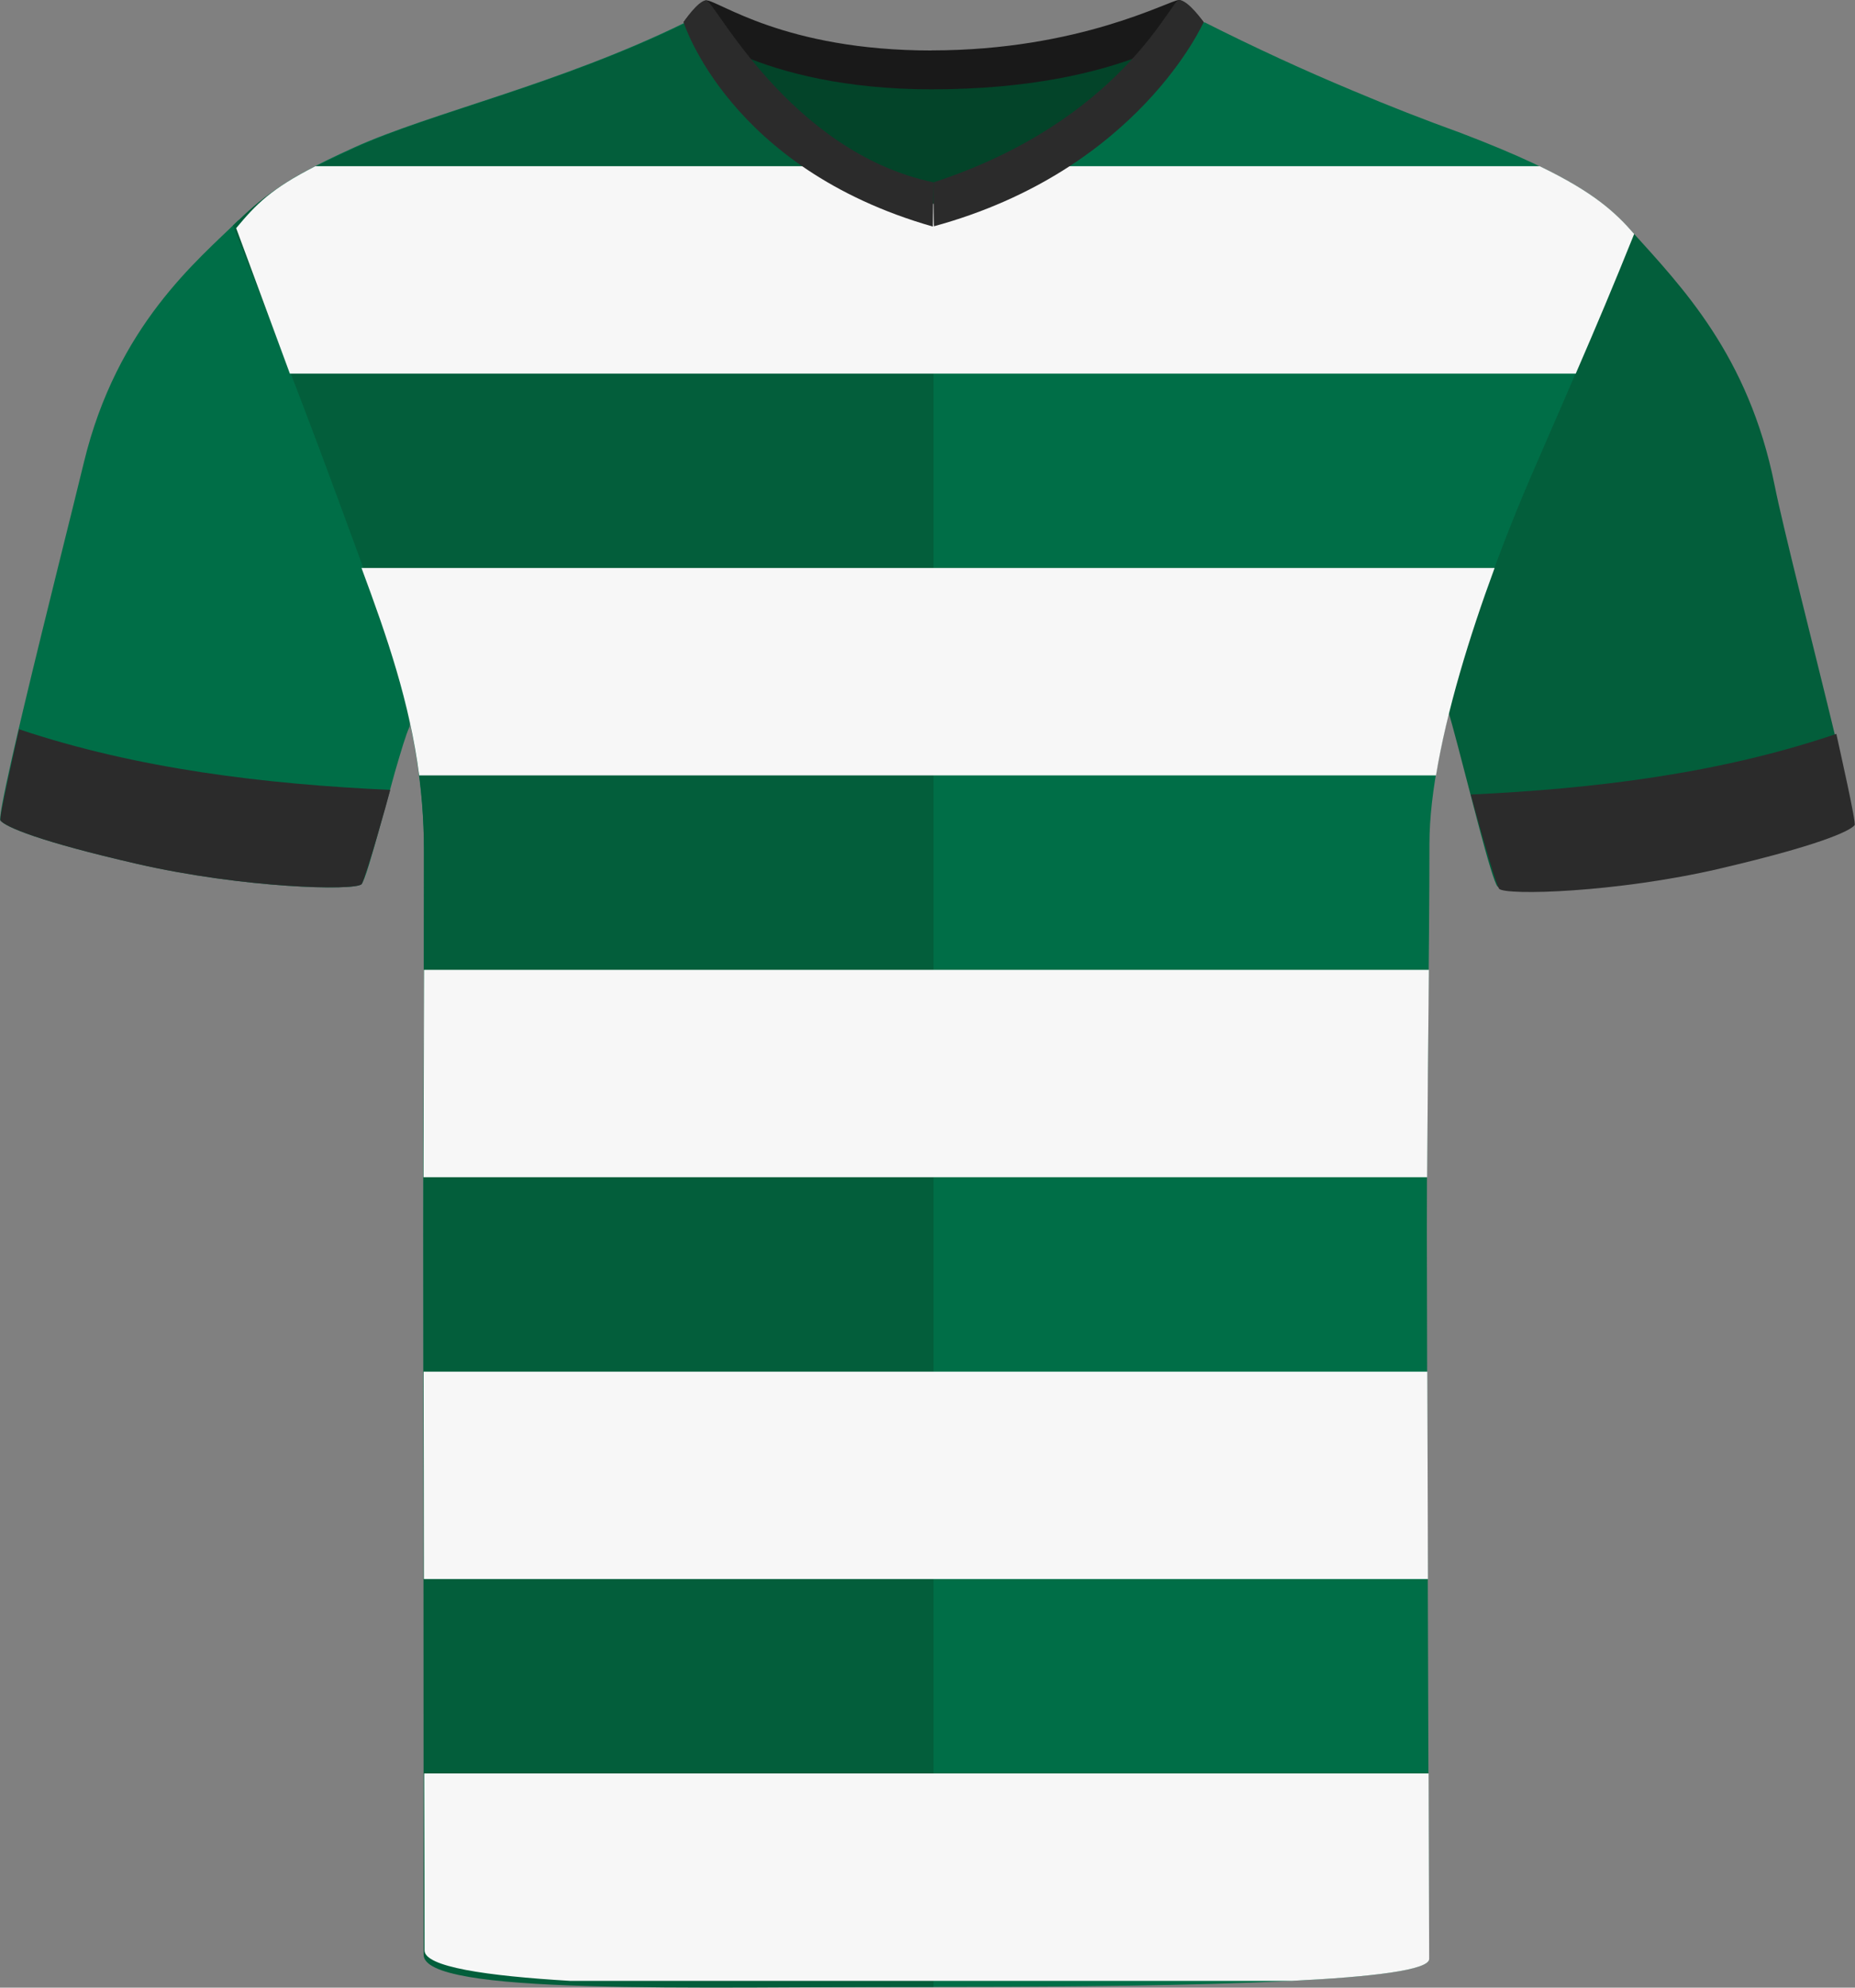 <?xml version="1.0" encoding="UTF-8"?><svg id="uuid-1b4762e4-e2f7-44f0-b9e3-78775715296f" xmlns="http://www.w3.org/2000/svg" viewBox="0 0 200.69 214.94"><rect x="0" y="0" width="200.69" height="214.94" fill="#808080" stroke="none"/><defs><style>.uuid-6e222f5d-394e-4318-93a2-3e7a1ebe6a4e{fill:#f7f7f7;}.uuid-f9d259d9-15c9-4d42-879b-9659f49a4504{fill:#034429;}.uuid-cfee6363-bb45-4200-ad06-44dffd418459{fill:#006e47;}.uuid-c11a5e41-181b-467e-afc5-52d7b458ea29{fill:#035e3b;}.uuid-71752526-6c29-4a1b-8959-14b70f94498c{fill:#191919;}.uuid-f372e096-c482-4591-98f7-72db647889d4{fill:#2b2b2b;}</style></defs><path class="uuid-cfee6363-bb45-4200-ad06-44dffd418459" d="m44.31,78.58c-.37.78-.94,2.68-1.59,4.93-.5,1.81-1.06,3.86-1.58,5.74-.9,3.25-1.7,6.03-2.03,6.36-.75.76-12.8.42-24.2-2.18-10.67-2.44-14.3-4-14.86-4.7-.16-.2.36-2.82,1.22-6.65.38-1.69.83-3.61,1.32-5.66,2.29-9.62,5.44-22.06,6.48-26.39,3.58-14.84,12.34-21.9,16.75-26.24,0,0,3.57,11.55,9.79,27.57,6.23,16.03,9,26.59,8.7,27.22Z"/><path class="uuid-c11a5e41-181b-467e-afc5-52d7b458ea29" d="m200.47,88.98c-.56.7-3.57,2.26-14.25,4.7h0c-11.4,2.61-23.45,2.95-24.2,2.19-.31-.31-1.11-3.06-2-6.41-.28-1.05-.57-2.17-.86-3.28-1.02-3.9-2.01-7.79-2.48-9.27-.21-.66,1.59-8.09,7.81-24.11,6.23-16.03,12-27.84,12-27.84,5.48,6.08,12.67,13.45,15.49,27.45.97,4.87,4.41,18.22,6.61,27.37.23.96.45,1.88.64,2.74.87,3.7,1.4,6.26,1.23,6.46Z"/><path class="uuid-cfee6363-bb45-4200-ad06-44dffd418459" d="m176.78,25.3c-3.59,8.94-5.78,13.84-11.03,25.95-5.01,11.55-11.1,28.88-11.1,39.98s-.28,27.89-.28,41.96.23,72.35.23,78.65c0,2.81-33.71,3.02-53.61,3.02s-55.08.15-55.08-3.95c0-6.88-.11-60.78-.11-77.37s.07-26.25.07-41.46c0-14.33-4.76-25.01-9.54-38.08-4.77-13.07-10.8-29.33-10.8-29.33,2.75-3.29,4.46-4.94,12.76-8.71,8.3-3.77,22.2-6.84,35.83-13.52,1.69-.76,11.06,16.8,26.96,16.8,13.56,0,23.26-11.57,27.37-15.52.95-.92,1.6-1.42,1.93-1.28,5.27,2.66,10.64,5.14,16.09,7.41,3.81,1.61,7.66,3.11,11.55,4.52,12.56,4.78,15.95,7.7,18.76,10.93Z"/><path class="uuid-c11a5e41-181b-467e-afc5-52d7b458ea29" d="m100.99,19.22v195.63c-26.65,0-55.16.93-55.16-3.47,0-4.9-.03-61.25-.03-77.85s.07-27.13.07-41.46-4.53-25.02-9.3-38.1c-4.78-13.07-11.37-29.57-11.37-29.57,3.21-3.11,5.03-4.69,13.33-8.46,4.76-2.17,11.38-4.11,18.74-6.63,5.44-1.87,11.28-4.06,17.08-6.89.21-.1.52.08.95.47,3.04,2.77,11.72,16.33,25.69,16.33Z"/><g id="uuid-c564068f-87e4-48bb-8263-92ce7aa2f7eb"><path class="uuid-f372e096-c482-4591-98f7-72db647889d4" d="m14.87,93.43c-10.65-2.44-14.26-4.01-14.82-4.7-.19-.24,1.62-8.12,2.01-9.87,12.81,4.3,26.66,5.94,40.16,6.56-.25,1.01-2.58,9.28-3.09,10.19-.75.75-12.9.42-24.26-2.18"/></g><g id="uuid-9e20e7ea-cc79-4a87-bfea-b3207762db27"><path class="uuid-f372e096-c482-4591-98f7-72db647889d4" d="m186.05,93.93c10.48-2.44,14.04-4.01,14.6-4.7.19-.24-1.6-8.12-1.98-9.87-12.62,4.3-26.26,5.94-39.54,6.56.25,1.01,2.55,9.28,3.05,10.19.74.75,12.71.42,23.89-2.18"/></g><path class="uuid-6e222f5d-394e-4318-93a2-3e7a1ebe6a4e" d="m154.62,211.84c0,1.21-6.22,1.94-14.9,2.37H61.72c-9.14-.54-15.79-1.52-15.79-3.3,0-2.27-.01-9.66-.04-19.13h108.67c.03,10.09.06,17.96.06,20.06Z"/><path class="uuid-6e222f5d-394e-4318-93a2-3e7a1ebe6a4e" d="m154.49,170.76H45.86c0-7.82-.02-15.67-.03-22.43h108.59c.02,6.68.05,14.54.07,22.43Z"/><path class="uuid-6e222f5d-394e-4318-93a2-3e7a1ebe6a4e" d="m154.59,104.88c-.07,7.15-.15,14.99-.19,22.42H45.82c.01-8.4.04-15.14.05-22.42h108.72Z"/><path class="uuid-6e222f5d-394e-4318-93a2-3e7a1ebe6a4e" d="m161.7,61.42c-2.71,7.34-5.19,15.43-6.34,22.43H45.35c-1.03-7.92-3.46-14.95-6.24-22.43h122.59Z"/><path class="uuid-6e222f5d-394e-4318-93a2-3e7a1ebe6a4e" d="m176.8,25.3c-2.29,5.7-4.01,9.76-6.32,15.1H31.36c-3.17-8.61-5.81-15.73-5.81-15.73,2.21-2.64,3.75-4.23,8.57-6.7h132.45c5.87,2.83,8.2,5,10.23,7.33Z"/><g id="uuid-5f77a259-d2d5-4af8-9b6b-84ff7ceb5320"><path class="uuid-f9d259d9-15c9-4d42-879b-9659f49a4504" d="m79.91,5.27c.59-1.59,10.34,2.68,19.3,2.68s21.75-3.72,23.19-2.15-8.2,16.25-22.1,16.25-21.41-14.01-20.39-16.78"/></g><g id="uuid-2f6e95d5-f06a-45d5-a8b9-378bac8a1e24"><path class="uuid-71752526-6c29-4a1b-8959-14b70f94498c" d="m100.79,5.45C116.85,5.45,126.56,0,127.55,0c.78.04,2.67,2.39,2.67,2.39,0,0-8.28,7.27-29.43,7.27-18.83,0-26.83-7.27-26.83-7.27,0,0,1.77-2.35,2.45-2.35,1.32,0,8.42,5.42,24.38,5.42"/></g><g id="uuid-1981002c-7f52-46ab-9eed-7277f5c7d589"><path class="uuid-f372e096-c482-4591-98f7-72db647889d4" d="m76.41.04c.88,0,8.98,16.38,24.58,19.68l-.07,4.78c-22.05-6.29-26.97-22.11-26.97-22.11,0,0,1.57-2.35,2.46-2.35"/></g><g id="uuid-7bfeb0c2-7955-48a7-94ef-b04a8a8b7051"><path class="uuid-f372e096-c482-4591-98f7-72db647889d4" d="m127.55,0c1.01,0,2.67,2.39,2.67,2.39,0,0-7.05,16.04-29.18,22.08-.04.01-.04-4.75-.04-4.75C121.34,13.06,126.65,0,127.55,0"/></g></svg>